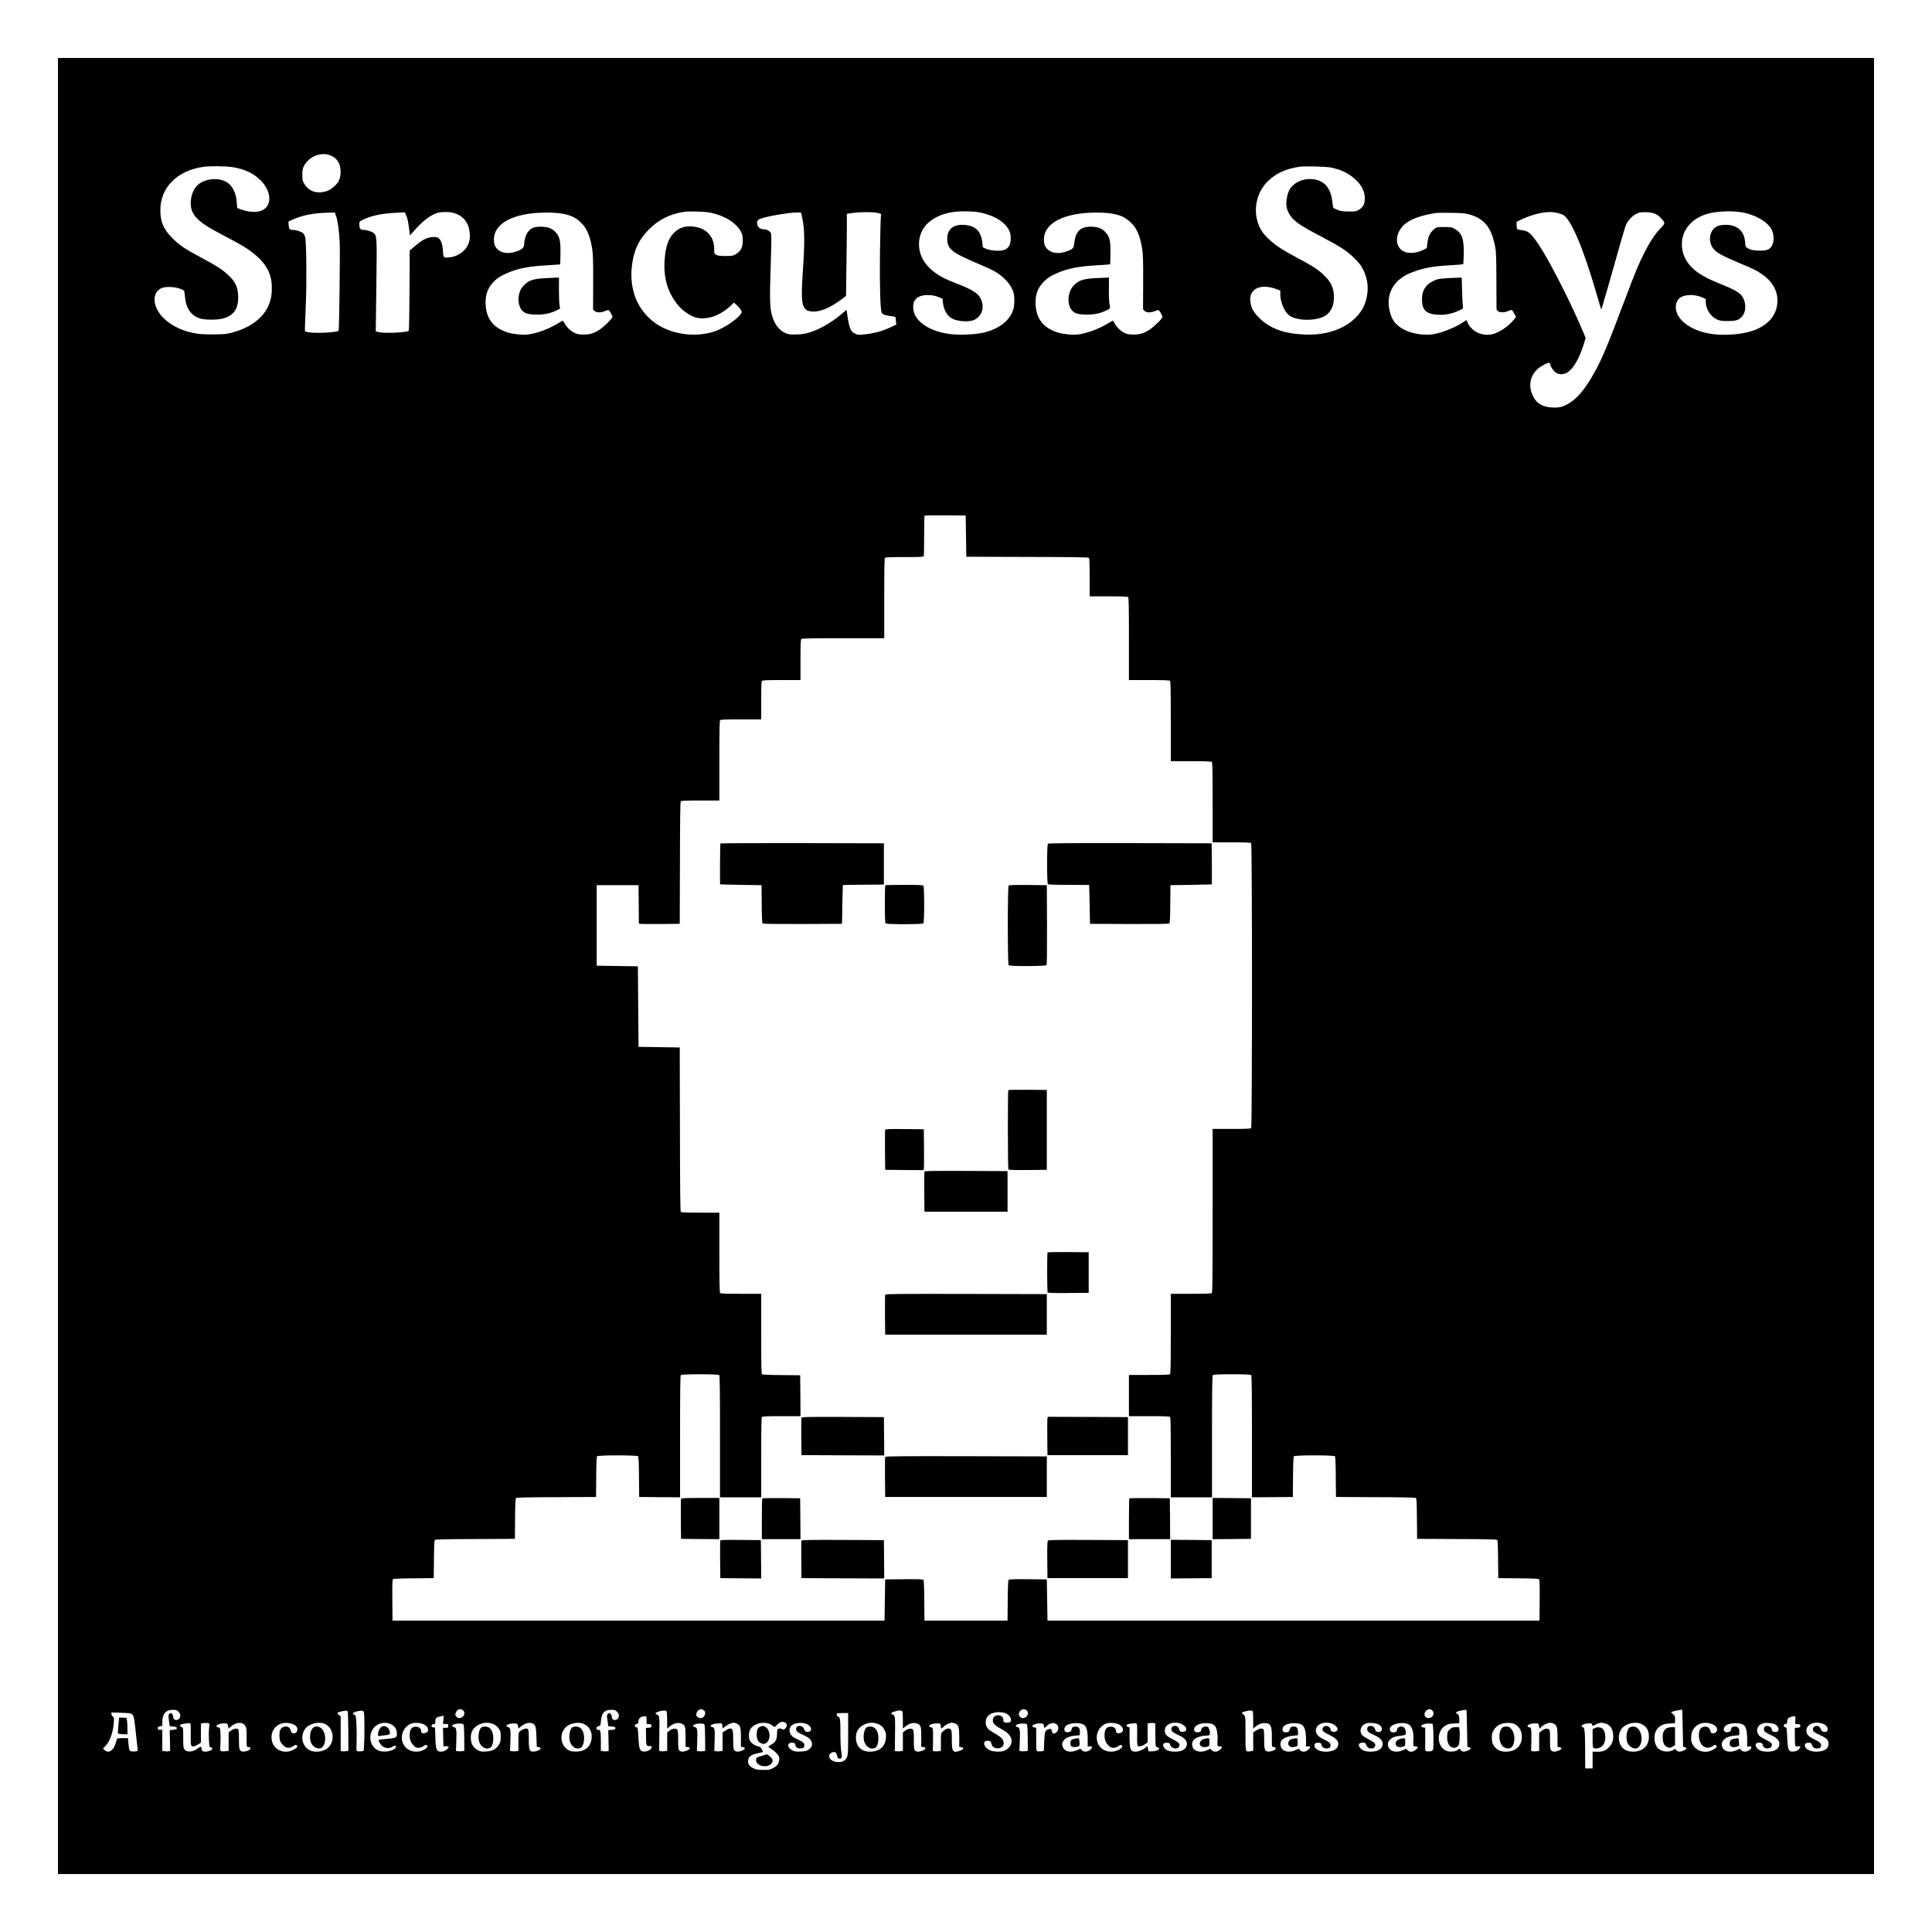 <?xml version="1.0" standalone="no"?>
<!DOCTYPE svg PUBLIC "-//W3C//DTD SVG 20010904//EN"
 "http://www.w3.org/TR/2001/REC-SVG-20010904/DTD/svg10.dtd">
<svg version="1.0" xmlns="http://www.w3.org/2000/svg"
 width="3000pt" height="3000pt" viewBox="0 0 3000 3000"
 preserveAspectRatio="xMidYMid meet">
<g transform="translate(0,3000) scale(0.1,-0.1)"
fill="#000000" stroke="none">
<path d="M900 15000 l0 -14100 14100 0 14100 0 0 14100 0 14100 -14100 0
-14100 0 0 -14100z m4241 12583 c104 -47 155 -140 147 -272 -6 -90 -27 -138
-90 -197 -59 -56 -103 -80 -170 -94 -133 -27 -241 19 -306 130 -24 40 -27 55
-27 135 0 75 4 98 23 135 81 155 273 229 423 163z m-1532 -178 c192 -31 327
-95 439 -206 137 -137 175 -321 85 -420 -73 -81 -227 -92 -396 -29 l-54 20 -6
83 c-9 140 -61 253 -143 310 -128 90 -361 68 -473 -44 -94 -94 -129 -294 -71
-413 54 -112 163 -195 462 -352 297 -156 353 -189 455 -266 221 -166 315 -333
314 -559 0 -119 -17 -201 -61 -294 -97 -203 -328 -356 -630 -416 -80 -16 -366
-16 -470 0 -220 34 -402 121 -530 252 -134 138 -170 314 -84 409 45 49 89 64
189 64 89 0 209 -34 224 -62 4 -10 11 -52 14 -94 15 -176 96 -292 235 -334 77
-23 264 -23 350 -1 176 47 249 156 240 359 -7 135 -46 216 -153 316 -98 91
-167 136 -419 271 -264 142 -340 193 -451 305 -138 139 -184 247 -185 433 -1
350 260 614 665 672 102 15 352 12 454 -4z m17071 -9 c149 -35 235 -74 332
-153 121 -98 180 -203 181 -323 1 -84 -28 -140 -93 -178 -42 -25 -53 -27 -155
-26 -90 0 -121 4 -170 23 -33 13 -64 27 -69 31 -4 5 -12 46 -17 93 -24 236
-144 357 -352 357 -103 0 -208 -43 -274 -112 -44 -45 -71 -111 -84 -202 -13
-101 0 -166 50 -243 67 -101 157 -164 481 -333 304 -159 411 -229 525 -344 74
-74 100 -107 134 -176 72 -148 87 -298 45 -463 -88 -343 -483 -566 -959 -542
-275 14 -447 65 -611 180 -76 55 -165 150 -193 209 -32 64 -46 161 -32 212 37
138 201 180 404 104 l57 -21 0 -53 c0 -131 68 -288 148 -340 108 -71 343 -83
497 -25 140 52 207 192 184 380 -12 100 -48 170 -130 255 -96 98 -179 154
-427 286 -253 135 -363 208 -468 313 -64 63 -90 98 -123 165 -112 230 -63 525
119 709 127 127 281 199 500 232 87 12 425 3 500 -15z m-9645 -699 c166 -37
301 -103 391 -192 84 -84 109 -138 108 -240 0 -111 -34 -173 -119 -218 -34
-19 -56 -22 -150 -22 -86 0 -117 4 -142 18 -33 17 -33 18 -33 92 0 187 -117
318 -310 345 -133 19 -233 -12 -317 -98 -85 -87 -127 -210 -142 -408 -23 -302
53 -542 233 -741 57 -64 163 -134 234 -158 169 -55 389 16 563 182 l45 44 45
-40 c25 -21 53 -55 63 -74 19 -34 19 -35 -3 -65 -59 -84 -259 -217 -401 -267
-122 -43 -299 -62 -440 -46 -331 37 -575 185 -732 443 -96 157 -140 374 -119
589 25 254 102 428 261 590 154 157 324 243 548 279 82 13 335 5 417 -13z
m4158 8 c229 -41 404 -143 473 -276 23 -45 28 -67 28 -129 1 -114 -44 -176
-139 -190 -71 -11 -196 4 -248 29 l-46 22 -7 67 c-19 183 -107 269 -285 280
-166 10 -260 -67 -260 -212 0 -162 65 -216 480 -391 101 -43 213 -94 249 -114
146 -81 264 -211 298 -328 20 -67 20 -189 0 -261 -46 -168 -208 -301 -441
-362 -124 -32 -351 -46 -507 -31 -353 33 -608 208 -608 418 0 72 15 109 59
146 65 55 223 61 336 14 l60 -25 7 -64 c11 -111 69 -208 147 -247 89 -46 267
-54 341 -17 119 61 160 189 102 319 -40 91 -125 146 -369 241 -77 30 -165 67
-194 82 -263 132 -399 315 -399 534 1 263 202 450 538 499 96 14 291 12 385
-4z m11842 0 c218 -35 411 -146 475 -271 36 -71 40 -177 10 -239 -33 -67 -80
-89 -192 -87 -96 1 -147 12 -194 41 -29 18 -32 24 -36 90 -13 182 -133 280
-328 269 -56 -3 -87 -11 -119 -29 -117 -66 -134 -252 -31 -357 52 -55 132 -97
376 -201 242 -102 278 -120 356 -173 161 -108 248 -253 248 -413 0 -214 -130
-378 -368 -465 -158 -58 -401 -82 -610 -61 -379 39 -652 260 -592 481 17 63
65 105 137 120 79 17 175 8 254 -24 l65 -27 1 -49 c2 -112 75 -226 175 -271
46 -21 68 -24 168 -24 124 0 167 13 217 67 77 82 69 253 -15 341 -45 47 -130
93 -298 160 -195 79 -267 115 -362 180 -189 130 -279 313 -251 512 25 186 170
338 382 402 139 42 372 54 532 28z m-20000 -9 c145 -38 231 -134 255 -282 21
-129 -10 -233 -91 -309 -60 -56 -134 -91 -211 -100 -102 -13 -104 -10 -110 97
-6 103 -31 175 -69 202 -35 24 -122 20 -191 -8 -57 -23 -97 -51 -199 -138
l-57 -48 -3 -619 c-2 -341 -7 -623 -11 -627 -29 -28 -379 -44 -468 -21 l-45
12 1 95 c0 52 4 367 9 700 9 650 7 686 -40 730 -24 23 -111 50 -162 50 -45 0
-63 22 -63 81 0 48 0 49 49 74 130 65 294 100 522 111 l135 7 23 -54 c22 -50
30 -88 49 -245 l7 -61 83 94 c126 141 245 229 351 259 61 16 174 17 236 0z
m6609 -6 l38 -12 -6 -71 c-3 -40 -8 -283 -12 -542 -6 -494 5 -870 26 -917 15
-31 42 -42 144 -57 37 -5 70 -11 71 -13 1 -2 5 -29 7 -61 l5 -58 -81 -38
c-140 -66 -269 -100 -438 -116 -67 -6 -83 -5 -121 14 -69 33 -89 83 -120 288
l-12 82 -70 -59 c-168 -144 -371 -258 -535 -301 -60 -16 -116 -23 -190 -23
-93 -1 -111 2 -160 25 -98 46 -166 138 -203 274 -34 124 -37 247 -20 757 12
378 13 494 4 516 -14 33 -67 62 -112 62 -48 0 -87 26 -98 65 -13 47 -4 73 30
91 72 37 443 104 581 104 l66 0 17 -72 c41 -181 43 -398 9 -873 -21 -294 -16
-453 14 -512 29 -55 58 -74 129 -80 117 -11 274 52 439 174 l91 67 6 455 c4
251 7 538 7 638 l0 182 33 6 c149 26 383 28 461 5z m10528 6 c36 -8 80 -22 97
-31 126 -64 320 -525 531 -1258 35 -119 64 -216 65 -215 5 6 217 743 290 1008
42 151 86 295 98 319 32 64 88 123 148 156 50 28 62 30 149 30 116 -1 179 -25
240 -91 71 -77 71 -81 -2 -155 -82 -84 -167 -211 -250 -375 -96 -189 -140
-294 -313 -754 -263 -698 -343 -889 -462 -1105 -134 -243 -250 -388 -374 -471
-105 -69 -164 -87 -279 -82 -155 7 -247 59 -305 176 -76 152 -50 310 70 421
48 44 167 107 184 97 5 -3 12 -17 15 -32 10 -40 56 -102 91 -124 50 -31 120
-27 177 9 89 57 178 209 245 419 l35 114 -27 66 c-192 461 -524 1115 -698
1377 -123 184 -163 219 -267 231 -36 4 -68 12 -72 18 -4 6 -8 34 -8 61 l0 51
58 28 c122 60 283 110 387 119 83 7 112 6 177 -7z m-18953 -51 c25 -66 48
-237 56 -406 8 -163 -8 -1365 -17 -1375 -29 -28 -388 -44 -478 -21 l-45 12 0
60 c1 33 7 200 14 370 15 337 9 956 -10 1032 -6 23 -21 51 -34 63 -24 23 -110
50 -160 50 -47 0 -58 13 -63 74 l-4 56 65 30 c153 69 335 104 569 108 l87 2
20 -55z m3491 41 c156 -26 240 -67 326 -158 82 -85 131 -208 160 -396 13 -87
16 -183 15 -521 l-2 -414 22 -24 c29 -30 98 -31 164 -3 38 16 51 18 62 8 17
-14 53 -82 53 -100 0 -22 -136 -156 -201 -198 -88 -57 -149 -75 -249 -75 -64
1 -96 6 -131 22 -61 28 -123 84 -157 144 -15 27 -30 49 -33 49 -3 0 -43 -22
-88 -49 -142 -86 -337 -155 -470 -167 -76 -7 -222 9 -296 33 -235 75 -344 224
-345 471 0 134 43 237 138 329 56 54 105 84 213 129 161 68 324 99 609 115
107 6 196 13 198 14 1 1 4 76 5 166 3 206 -12 268 -82 340 -56 57 -120 79
-230 79 -92 0 -144 -21 -188 -75 -35 -41 -63 -129 -63 -194 0 -52 -28 -81
-108 -111 -119 -45 -232 -36 -299 23 -47 41 -63 82 -63 160 0 252 310 413 800
416 92 1 190 -5 240 -13z m8540 0 c153 -26 221 -57 313 -145 90 -86 142 -208
173 -408 14 -89 16 -179 15 -522 l-2 -414 22 -23 c29 -31 98 -32 164 -4 38 16
51 18 62 8 18 -14 53 -82 53 -101 0 -23 -132 -153 -200 -196 -89 -58 -149 -76
-250 -76 -65 1 -96 6 -132 22 -62 28 -128 91 -157 147 -12 25 -26 46 -30 46
-4 0 -45 -22 -90 -49 -144 -87 -334 -154 -471 -167 -75 -7 -221 9 -295 33
-235 75 -344 224 -345 471 0 134 40 231 136 326 58 57 105 85 215 132 161 68
324 99 609 115 107 6 196 13 198 14 2 1 4 76 5 166 3 205 -13 268 -83 340 -55
57 -119 79 -229 79 -155 -1 -231 -77 -250 -252 -9 -82 -19 -95 -108 -128 -120
-45 -233 -36 -300 23 -47 41 -63 82 -63 160 0 252 310 413 800 416 92 1 190
-5 240 -13z m5564 -15 c235 -65 345 -202 403 -504 15 -79 18 -153 19 -522 0
-236 1 -436 2 -442 8 -54 97 -69 183 -32 57 25 58 24 100 -54 l20 -38 -31 -39
c-86 -108 -227 -204 -339 -230 -152 -35 -317 41 -380 175 l-21 46 -46 -32
c-123 -84 -342 -171 -483 -191 -142 -20 -342 16 -456 83 -106 61 -162 128
-194 234 -89 288 34 531 327 643 187 72 321 97 602 113 107 6 197 14 200 16 3
3 7 73 9 157 5 236 -28 330 -139 391 -52 28 -61 30 -167 30 -109 0 -112 -1
-150 -31 -71 -57 -97 -114 -111 -237 l-7 -60 -56 -28 c-79 -40 -181 -56 -253
-40 -181 41 -209 264 -53 422 90 90 270 158 512 193 17 2 120 3 230 1 169 -2
212 -6 279 -24z m-7814 -4996 l5 -320 944 -3 c677 -1 948 -5 958 -13 10 -9 13
-71 13 -305 l0 -294 293 0 c215 0 296 -3 305 -12 9 -9 12 -167 12 -650 l0
-638 313 0 c230 0 316 -3 325 -12 9 -9 12 -163 12 -630 l0 -618 313 0 c230 0
316 -3 325 -12 9 -9 12 -163 12 -630 l0 -618 293 0 c215 0 296 -3 305 -12 17
-17 17 -4409 0 -4426 -9 -9 -90 -12 -305 -12 l-293 0 0 -1268 c0 -973 -3
-1271 -12 -1280 -9 -9 -95 -12 -325 -12 l-313 0 0 -618 c0 -467 -3 -621 -12
-630 -9 -9 -95 -12 -325 -12 l-313 0 0 -320 0 -320 313 0 c230 0 316 -3 325
-12 9 -9 12 -163 12 -630 l0 -618 320 0 320 0 0 943 c0 720 3 946 12 955 17
17 579 17 596 0 9 -9 12 -235 12 -955 l0 -943 318 2 317 3 3 309 c1 208 6 314
13 323 17 19 621 19 638 0 7 -9 12 -115 13 -323 l3 -309 614 -3 c429 -1 618
-5 627 -13 11 -9 14 -78 16 -323 l3 -311 614 -3 c429 -1 618 -5 627 -13 11 -9
14 -75 16 -303 l3 -291 311 -3 c248 -2 314 -5 323 -16 8 -9 11 -106 9 -327
l-3 -314 -3820 0 -3820 0 -5 320 -5 320 -291 3 c-235 2 -293 0 -303 -11 -7 -9
-12 -113 -13 -323 l-3 -309 -645 0 -645 0 -3 309 c-1 210 -6 314 -13 323 -10
11 -68 13 -303 11 l-291 -3 -5 -320 -5 -320 -3820 0 -3820 0 -3 314 c-2 221 1
318 9 327 9 11 75 14 323 16 l311 3 3 291 c2 228 5 294 16 303 9 8 198 12 627
13 l614 3 3 311 c2 245 5 314 16 323 9 8 198 12 627 13 l614 3 3 309 c1 208 6
314 13 323 17 19 621 19 638 0 7 -9 12 -115 13 -323 l3 -309 318 -3 317 -2 0
943 c0 720 3 946 12 955 17 17 579 17 596 0 9 -9 12 -235 12 -955 l0 -943 320
0 320 0 0 618 c0 467 3 621 12 630 9 9 90 12 305 12 l293 0 -2 317 -3 318
-289 3 c-193 1 -294 6 -303 13 -11 9 -13 127 -13 630 l0 619 -313 0 c-230 0
-316 3 -325 12 -9 9 -12 163 -12 630 l0 618 -294 0 c-234 0 -296 3 -305 13 -8
10 -12 365 -13 1283 l-3 1269 -320 5 -320 5 -5 625 -5 625 -320 5 -320 5 0
625 0 625 325 0 325 0 3 -297 2 -298 23 -5 c12 -3 155 -4 317 -3 l295 3 3 944
c1 677 5 948 13 958 9 10 71 13 305 13 l294 0 0 618 c0 467 3 621 12 630 9 9
95 12 325 12 l313 0 0 293 c0 215 3 296 12 305 9 9 90 12 305 12 l293 0 0 313
c0 230 3 316 12 325 9 9 167 12 650 12 l638 0 0 618 c0 467 3 621 12 630 9 9
90 12 304 12 257 0 293 2 298 16 3 9 6 152 6 318 0 167 3 306 7 309 4 4 149 6
322 5 l316 -3 5 -320z m-7812 -18231 c32 -22 30 -76 -4 -103 -34 -26 -68 -27
-94 -1 -24 24 -25 41 -5 80 22 42 63 52 103 24z m3740 0 c48 -33 12 -124 -50
-124 -30 0 -68 31 -68 56 0 8 5 25 12 37 25 47 66 59 106 31z m5010 0 c32 -22
30 -76 -4 -103 -34 -26 -68 -27 -94 -1 -27 27 -25 66 5 95 28 29 61 32 93 9z
m6302 -4 c29 -29 26 -74 -6 -99 -75 -59 -156 28 -89 94 29 30 68 32 95 5z
m-19469 -19 c35 -35 39 -81 9 -111 -36 -36 -90 -18 -90 30 0 26 -22 60 -38 60
-12 0 -28 -15 -34 -30 -3 -8 0 -51 6 -95 l12 -80 54 -5 c47 -4 55 -8 55 -25 0
-17 -8 -21 -55 -25 l-55 -5 4 -161 3 -161 -23 -6 c-13 -4 -41 -4 -61 0 l-38 6
0 163 0 164 -35 0 c-30 0 -35 3 -35 24 0 19 7 25 35 30 l35 7 0 62 c1 124 55
187 163 187 51 0 62 -4 88 -29z m6810 0 c35 -35 39 -81 9 -111 -36 -36 -90
-18 -90 30 0 27 -22 60 -40 60 -23 0 -40 -33 -34 -66 3 -18 9 -57 13 -86 l6
-53 50 -3 c27 -2 53 -8 56 -14 15 -24 -4 -37 -54 -40 l-52 -3 4 -161 3 -161
-23 -6 c-13 -4 -41 -4 -61 0 l-38 6 0 132 c0 175 -4 195 -41 195 -24 0 -29 4
-29 23 0 17 8 25 33 32 31 10 32 11 38 80 10 125 56 175 162 175 51 0 62 -4
88 -29z m13191 27 c1 -2 5 -131 8 -288 l5 -284 24 -6 c40 -9 36 -29 -11 -50
-59 -27 -93 -25 -115 4 l-18 24 -29 -21 c-36 -26 -116 -34 -167 -17 -157 52
-173 304 -26 394 41 25 61 30 133 34 l84 5 0 58 c0 55 -15 89 -41 89 -5 0 -9
7 -9 15 0 8 16 19 38 24 51 15 119 24 124 19z m3350 0 c1 -2 4 -131 7 -288 l6
-284 24 -6 c40 -9 36 -29 -11 -50 -56 -26 -92 -25 -118 2 l-20 22 -39 -22
c-72 -41 -195 -17 -240 47 -51 72 -55 199 -8 269 42 65 104 95 204 100 l83 5
0 58 c0 53 -3 60 -30 81 -16 12 -30 25 -30 29 0 13 163 48 172 37z m-20714
-324 l2 -311 -37 -6 c-21 -4 -48 -4 -60 -1 l-23 6 0 268 0 269 -25 19 c-14 11
-25 25 -25 31 0 15 98 40 145 37 19 -1 20 -9 23 -312z m243 286 c9 -33 11
-358 3 -492 l-7 -106 -36 -6 c-20 -3 -46 -3 -58 0 -21 6 -21 9 -16 132 3 70 2
194 -2 275 -7 143 -8 149 -31 159 -49 22 -22 44 76 61 46 8 64 3 71 -23z
m4703 -1 c3 -17 6 -81 6 -141 l0 -110 41 35 c77 66 184 71 226 9 15 -23 18
-48 18 -177 l0 -150 33 -3 c47 -5 42 -33 -11 -54 -59 -25 -102 -23 -121 4 -13
18 -16 52 -16 165 0 119 -3 144 -17 158 -22 23 -74 14 -119 -20 l-34 -26 0
-143 0 -143 -39 -6 c-21 -2 -49 -3 -62 0 l-24 4 3 260 c4 226 2 263 -12 284
-9 14 -23 25 -31 25 -8 0 -15 6 -15 14 0 19 72 42 136 45 28 1 32 -3 38 -30z
m3660 9 c3 -13 6 -76 6 -141 l0 -119 41 35 c77 66 184 71 226 9 15 -23 18 -48
18 -177 l0 -150 33 -3 c47 -5 42 -33 -11 -54 -59 -25 -102 -23 -121 4 -13 18
-16 52 -16 165 0 119 -3 144 -17 158 -22 23 -74 14 -119 -20 l-34 -26 0 -143
0 -143 -39 -6 c-21 -2 -49 -3 -62 0 l-24 4 3 260 c3 226 2 263 -12 284 -9 14
-23 25 -31 25 -28 0 -15 28 18 39 91 28 133 28 141 -1z m5440 6 c3 -9 6 -72 6
-142 l0 -126 28 26 c44 41 93 62 148 62 95 1 116 -41 113 -224 -1 -70 1 -132
5 -138 4 -7 18 -12 32 -12 17 0 24 -6 24 -19 0 -24 -72 -54 -121 -49 -51 5
-59 30 -59 194 0 95 -4 144 -12 152 -20 20 -62 13 -111 -18 l-47 -30 0 -143 0
-144 -40 -6 c-85 -11 -80 -29 -80 273 0 283 2 268 -45 309 -21 17 -16 21 42
37 68 18 110 17 117 -2z m-3829 -32 c61 -30 94 -99 63 -130 -13 -13 -66 -16
-92 -6 -9 4 -16 18 -16 34 0 45 -31 75 -79 75 -53 0 -85 -30 -85 -80 0 -47 34
-80 133 -133 131 -70 179 -143 152 -232 -13 -45 -69 -96 -121 -110 -52 -15
-141 -12 -193 6 -107 36 -147 154 -52 154 39 0 50 -9 59 -45 10 -41 33 -63 72
-71 86 -16 142 45 110 120 -15 37 -54 68 -157 126 -84 47 -113 88 -113 154 0
86 52 139 153 156 57 9 127 2 166 -18z m-13569 -17 c24 -26 33 -78 59 -337 8
-81 18 -165 21 -187 6 -39 6 -40 -29 -46 -20 -4 -49 -4 -65 0 -33 7 -38 19
-49 137 l-6 68 -84 0 c-58 0 -85 -4 -87 -12 -3 -7 -12 -40 -22 -73 -33 -111
-112 -158 -170 -100 l-25 25 37 37 c68 68 121 213 131 359 5 75 4 83 -16 100
-11 10 -21 29 -21 41 l0 22 153 -5 c143 -6 153 -7 173 -29z m11114 -297 c0
-296 -2 -327 -19 -365 -24 -51 -66 -75 -133 -75 -94 1 -163 59 -137 116 14 30
63 50 89 36 10 -5 22 -24 25 -42 9 -42 22 -58 47 -58 29 0 36 37 21 114 -8 46
-13 147 -13 284 0 211 -6 252 -34 252 -14 0 -29 38 -20 52 3 4 43 8 90 8 l84
0 0 -322z m-6285 217 l-7 -65 41 0 c39 0 41 -2 41 -30 0 -28 -2 -30 -40 -30
l-41 0 3 -142 3 -143 37 0 c47 0 56 -10 32 -36 -27 -30 -68 -49 -106 -49 -70
0 -81 29 -88 220 l-5 155 -28 3 c-23 3 -28 8 -25 25 2 16 11 23 31 25 25 3 27
7 27 46 0 48 17 63 87 76 21 4 40 8 42 9 2 0 0 -28 -4 -64z m3155 -4 l0 -60
38 -3 c32 -3 37 -6 37 -28 0 -22 -5 -25 -42 -28 l-43 -3 1 -117 c1 -155 5
-168 52 -165 31 2 37 -1 37 -17 0 -33 -70 -72 -121 -68 -64 4 -76 34 -86 223
-8 145 -9 150 -30 153 -35 5 -32 52 2 52 19 0 25 5 25 23 1 62 36 96 103 97
26 0 27 -1 27 -59z m17838 -1 l-3 -59 40 -3 c35 -3 40 -6 40 -28 0 -22 -5 -25
-42 -28 l-43 -3 0 -132 c0 -73 4 -138 9 -146 6 -9 19 -12 40 -8 43 9 49 -10
13 -45 -21 -22 -42 -32 -76 -35 -83 -10 -96 17 -105 222 -6 146 -7 150 -28
153 -34 5 -32 52 1 52 22 0 25 5 28 43 3 37 7 44 38 59 19 10 48 18 63 18 29
0 29 0 25 -60z m-15662 -65 c11 -43 -43 -102 -69 -76 -15 15 -64 14 -73 -1 -5
-7 -8 -42 -9 -78 0 -83 -24 -126 -88 -160 -26 -14 -47 -28 -47 -31 0 -4 22
-21 49 -39 28 -17 66 -49 85 -71 29 -32 36 -47 36 -82 0 -65 -28 -107 -94
-141 -53 -27 -66 -30 -156 -29 -86 0 -106 3 -153 26 -70 35 -93 79 -76 142 13
46 51 70 149 91 41 9 76 18 78 19 2 2 -7 21 -19 43 -19 32 -31 41 -59 46 -46
7 -106 49 -126 87 -18 37 -20 104 -4 153 37 113 237 164 345 88 l43 -30 41 38
c22 21 51 40 63 42 37 6 78 -12 84 -37z m-9254 -159 c-2 -136 0 -165 13 -176
19 -16 58 -6 108 26 l37 24 0 149 0 148 40 7 c22 3 52 3 66 0 l26 -7 -7 -89
c-4 -49 -4 -132 0 -183 6 -88 8 -94 31 -99 36 -9 29 -32 -16 -50 -76 -30 -130
-18 -130 30 0 34 -17 38 -50 11 -73 -62 -177 -73 -214 -24 -19 26 -21 42 -21
184 0 150 -1 156 -21 164 -29 10 -37 24 -21 37 18 15 140 31 152 20 6 -6 9
-72 7 -172z m802 174 c14 -5 35 -24 46 -42 18 -29 20 -48 19 -169 -1 -75 1
-141 5 -148 4 -6 18 -11 32 -11 17 0 24 -6 24 -19 0 -24 -72 -54 -121 -49 -51
5 -59 30 -59 194 0 114 -3 144 -15 154 -21 17 -71 6 -112 -26 l-33 -25 0 -143
0 -143 -43 -6 c-24 -3 -54 -3 -67 0 -23 6 -23 7 -17 115 3 60 3 141 0 179 -6
67 -7 70 -34 76 -71 14 0 63 91 63 52 0 53 -1 64 -53 l7 -28 40 35 c55 47 123
65 173 46z m762 -5 c65 -19 96 -52 92 -96 -6 -66 -91 -76 -102 -13 -17 88
-143 86 -170 -3 -11 -35 -9 -119 4 -157 6 -19 29 -51 51 -70 49 -45 96 -48
153 -10 34 24 40 25 54 11 21 -21 6 -38 -61 -72 -137 -68 -299 5 -326 148 -34
184 120 317 305 262z m519 -4 c148 -67 163 -296 26 -388 -68 -46 -184 -57
-256 -24 -119 54 -158 217 -80 331 58 85 213 125 310 81z m996 7 c80 -27 120
-78 122 -155 1 -66 -11 -72 -154 -84 -68 -6 -125 -12 -127 -14 -9 -9 14 -57
40 -84 51 -52 121 -60 179 -20 31 22 60 10 43 -18 -28 -48 -157 -76 -242 -54
-158 43 -205 259 -82 378 56 55 148 76 221 51z m545 -16 c69 -35 84 -111 26
-129 -46 -15 -72 -5 -72 26 0 43 -39 73 -90 69 -56 -4 -82 -37 -88 -110 -6
-75 12 -131 57 -178 32 -34 44 -40 78 -40 27 0 53 9 78 26 34 23 39 24 53 10
14 -14 14 -17 -2 -35 -31 -34 -102 -61 -160 -61 -132 0 -225 91 -226 221 0 96
58 182 148 216 50 18 147 11 198 -15z m1081 3 c33 -17 61 -41 79 -68 26 -38
29 -50 29 -123 0 -72 -3 -86 -30 -129 -42 -68 -104 -99 -205 -103 -64 -3 -82
0 -120 21 -68 36 -103 93 -108 173 -6 85 16 142 71 189 78 67 196 84 284 40z
m597 15 c51 -19 61 -51 66 -214 l5 -151 27 -3 c14 -2 29 -10 32 -18 11 -30
-115 -69 -151 -46 -25 16 -33 68 -32 193 2 135 -4 159 -43 159 -22 0 -75 -25
-100 -48 -16 -13 -18 -34 -18 -157 l0 -142 -39 -6 c-21 -2 -50 -2 -65 0 l-27
5 7 157 c7 170 0 207 -37 213 -12 2 -24 9 -27 16 -6 20 64 43 121 40 50 -3 52
-4 60 -40 l9 -38 41 34 c59 48 122 65 171 46z m802 -9 c86 -39 130 -120 121
-219 -12 -142 -111 -219 -267 -210 -57 3 -77 9 -111 33 -112 79 -122 252 -20
349 63 60 198 83 277 47z m2379 3 c51 -24 60 -58 60 -219 l0 -140 29 -5 c45
-8 43 -28 -6 -50 -57 -26 -100 -26 -124 1 -16 18 -19 38 -19 163 0 153 -7 176
-50 176 -12 0 -43 -14 -68 -31 l-47 -31 0 -143 0 -142 -36 -6 c-20 -3 -49 -4
-64 -1 l-28 6 5 162 c6 174 1 202 -39 208 -13 2 -23 10 -23 18 0 20 58 39 122
39 l53 1 6 -40 6 -39 38 30 c38 31 100 58 133 59 11 0 34 -7 52 -16z m1090 -9
c63 -31 81 -96 31 -114 -36 -14 -68 2 -80 39 -19 58 -108 69 -122 16 -9 -38
11 -62 78 -92 105 -49 122 -60 146 -94 38 -56 24 -115 -37 -152 -27 -17 -54
-23 -120 -26 -75 -3 -92 0 -131 20 -93 48 -72 138 26 114 14 -4 24 -14 24 -24
0 -38 29 -62 74 -62 49 0 66 13 66 50 0 34 -19 51 -100 89 -36 16 -72 36 -80
43 -50 42 -65 112 -34 157 42 60 173 78 259 36z m1116 -3 c43 -22 59 -38 82
-82 25 -48 28 -63 24 -120 -9 -142 -99 -220 -252 -220 -123 0 -206 76 -213
196 -6 85 16 142 71 189 80 69 198 84 288 37z m1178 17 c55 -19 66 -54 66
-219 l0 -145 30 -5 c48 -8 42 -33 -12 -53 -118 -42 -133 -23 -133 170 0 115
-3 144 -16 157 -28 29 -73 17 -126 -32 -28 -26 -28 -26 -28 -163 l0 -136 -36
-6 c-20 -3 -48 -4 -63 -1 l-26 5 3 170 c3 178 -1 199 -39 199 -12 0 -19 7 -19
18 0 23 56 42 123 42 48 0 57 -9 57 -56 0 -31 8 -30 46 7 30 29 91 58 125 59
9 0 30 -5 48 -11z m1584 -19 c30 -28 27 -88 -7 -116 -40 -35 -62 -31 -70 10
-8 39 -20 47 -56 34 -54 -20 -57 -29 -65 -187 l-7 -149 -37 -6 c-20 -3 -46 -3
-58 0 -23 6 -23 8 -23 185 l0 180 -30 6 c-71 14 -2 63 89 63 51 0 61 -9 61
-51 0 -26 12 -24 41 7 49 54 121 64 162 24z m412 1 c46 -25 64 -91 65 -230 l0
-113 29 5 c33 7 47 -12 28 -36 -42 -51 -115 -62 -150 -23 l-21 23 -50 -23
c-101 -47 -200 -23 -224 53 -12 38 -12 47 5 80 24 51 89 83 185 92 l73 6 3 43
c5 62 -17 92 -67 92 -42 0 -57 -12 -63 -50 -4 -29 -42 -46 -81 -36 -46 11 -39
79 12 109 62 36 197 41 256 8z m551 1 c69 -35 84 -111 26 -129 -46 -15 -72 -5
-72 26 0 43 -39 73 -90 69 -56 -4 -82 -37 -88 -110 -6 -75 12 -131 57 -178 32
-34 44 -40 78 -40 27 0 53 9 78 26 34 23 39 24 53 10 14 -14 14 -17 -2 -35
-31 -34 -102 -61 -160 -61 -132 0 -225 91 -226 221 0 96 58 182 148 216 50 18
147 11 198 -15z m282 -170 c-2 -127 0 -154 12 -163 22 -14 63 -4 110 27 l40
27 0 147 0 148 34 6 c19 4 46 4 60 0 l26 -6 0 -172 c0 -94 4 -176 8 -182 4 -6
17 -14 30 -18 58 -18 -6 -60 -93 -61 l-50 0 -10 43 c-11 43 -11 43 -29 23 -31
-34 -116 -71 -162 -71 -80 0 -94 33 -94 230 l0 148 -25 6 c-14 4 -25 13 -25
21 0 17 27 26 100 34 49 5 56 4 63 -14 5 -11 7 -89 5 -173z m664 188 c48 -14
98 -56 98 -83 0 -41 -15 -51 -72 -48 -21 1 -29 7 -34 29 -10 41 -33 62 -69 62
-38 0 -55 -16 -55 -50 0 -35 19 -51 110 -93 91 -41 130 -82 130 -136 0 -75
-68 -120 -179 -121 -83 0 -136 17 -167 53 -44 52 -24 91 43 85 29 -2 39 -8 41
-23 11 -62 105 -90 137 -41 27 41 8 66 -90 116 -102 51 -128 80 -128 140 0 91
113 144 235 110z m507 -14 c13 -6 33 -22 43 -36 25 -34 41 -140 33 -220 -6
-72 3 -96 34 -87 11 3 25 -1 31 -8 8 -9 1 -20 -25 -44 -45 -39 -95 -42 -129
-8 l-23 23 -49 -23 c-101 -47 -208 -19 -228 58 -11 46 -3 79 29 111 29 30 121
58 188 58 41 0 47 3 53 24 8 32 -13 103 -32 110 -51 20 -104 -9 -104 -56 0
-19 -34 -32 -70 -26 -55 8 -50 77 8 111 59 34 182 41 241 13z m1370 0 c59 -27
80 -91 81 -250 l0 -98 25 4 c44 9 49 -16 10 -51 -45 -39 -96 -42 -128 -7 l-21
23 -50 -23 c-94 -44 -194 -25 -222 42 -42 100 32 169 196 183 l65 6 0 54 c-1
61 -18 81 -71 81 -34 0 -47 -11 -59 -50 -10 -32 -22 -40 -62 -40 -64 0 -65 83
-2 115 61 32 182 38 238 11z m475 13 c46 -13 96 -59 96 -88 0 -30 -35 -50 -73
-42 -25 5 -33 12 -35 34 -7 55 -88 78 -117 33 -27 -41 -5 -68 96 -115 127 -61
164 -115 126 -191 -41 -84 -264 -96 -337 -18 -37 40 -21 88 31 88 40 0 59 -10
59 -31 0 -32 36 -59 78 -59 45 0 62 14 62 50 0 34 -21 52 -100 89 -77 35 -119
75 -126 123 -17 101 104 165 240 127z m728 -14 c43 -21 63 -54 54 -88 -11 -44
-90 -43 -101 2 -10 39 -34 61 -70 61 -38 0 -55 -16 -55 -50 0 -35 19 -51 110
-93 91 -41 130 -82 130 -136 0 -75 -68 -120 -179 -121 -83 0 -136 17 -167 53
-43 51 -27 87 38 87 33 0 40 -4 49 -27 17 -46 39 -63 80 -63 29 0 42 6 54 24
27 41 8 66 -90 116 -102 51 -128 80 -128 140 0 48 37 94 88 110 43 14 144 5
187 -15z m467 1 c57 -27 87 -124 78 -252 -6 -79 1 -99 32 -91 11 3 25 -1 31
-8 8 -9 1 -20 -25 -44 -45 -39 -95 -42 -129 -8 l-23 23 -49 -23 c-89 -41 -187
-25 -219 37 -23 45 -19 85 15 123 33 38 85 57 180 66 71 7 77 14 66 77 -9 45
-30 64 -71 64 -35 0 -65 -28 -65 -61 0 -20 -20 -29 -61 -29 -38 0 -58 37 -41
75 28 61 195 92 281 51z m1675 -13 c57 -39 88 -104 87 -183 0 -142 -94 -228
-247 -230 -71 0 -118 17 -158 57 -47 47 -60 82 -61 158 0 59 4 78 28 117 49
83 130 121 246 114 50 -3 72 -10 105 -33z m581 22 c52 -26 60 -52 60 -215 l0
-145 29 -5 c45 -8 43 -28 -6 -50 -61 -28 -104 -26 -124 5 -14 21 -16 49 -15
150 1 68 -1 135 -5 150 -12 48 -76 43 -136 -10 l-28 -24 0 -139 0 -139 -36 -6
c-20 -3 -48 -4 -63 -1 l-26 5 4 170 c3 178 -1 199 -40 199 -12 0 -19 7 -19 18
0 23 56 42 124 42 46 0 46 0 52 -40 7 -41 20 -52 30 -25 7 17 63 53 102 65 41
13 61 11 97 -5z m799 4 c82 -20 126 -92 126 -201 0 -70 -19 -121 -63 -166 -53
-55 -99 -74 -183 -73 l-74 1 0 -130 0 -130 -57 0 -58 0 -1 293 c-2 295 -7 347
-39 347 -8 0 -15 8 -15 18 0 22 56 42 119 42 29 0 41 -4 41 -14 0 -21 19 -30
35 -16 18 15 84 39 108 40 10 0 38 -5 61 -11z m554 -5 c86 -35 126 -99 126
-199 0 -76 -21 -130 -66 -172 -85 -79 -256 -85 -336 -10 -80 75 -87 228 -14
313 61 71 203 105 290 68z m1088 1 c72 -21 110 -67 93 -113 -17 -46 -99 -51
-99 -5 0 13 -11 35 -25 49 -20 20 -33 25 -67 22 -60 -4 -88 -47 -88 -135 0
-151 110 -237 214 -167 34 24 40 25 54 11 20 -21 5 -40 -60 -73 -121 -61 -268
-9 -317 113 -22 54 -11 162 22 211 58 89 160 121 273 87z m499 -14 c46 -25 64
-91 65 -230 l0 -113 29 5 c33 7 47 -12 28 -36 -42 -51 -115 -62 -150 -23 l-21
23 -50 -23 c-101 -47 -200 -23 -224 53 -12 38 -12 47 5 80 24 51 89 83 185 92
l73 6 3 43 c5 62 -17 92 -67 92 -42 0 -57 -12 -63 -50 -4 -29 -42 -46 -81 -36
-46 11 -39 79 12 109 62 36 197 41 256 8z m493 5 c42 -22 66 -59 58 -90 -7
-26 -25 -34 -69 -28 -22 4 -29 11 -34 34 -7 34 -37 58 -73 58 -33 0 -50 -17
-50 -50 0 -35 19 -51 110 -93 91 -41 130 -82 130 -136 0 -75 -68 -120 -179
-121 -83 0 -136 17 -167 53 -39 47 -27 87 27 87 40 0 59 -10 59 -31 0 -10 9
-28 21 -40 29 -29 99 -24 115 10 21 41 3 63 -84 106 -95 47 -117 66 -132 111
-21 64 14 121 89 145 39 13 142 4 179 -15z m734 12 c54 -16 88 -50 88 -88 0
-22 -6 -33 -22 -39 -40 -14 -68 -1 -85 40 -17 44 -48 58 -92 43 -30 -11 -41
-55 -19 -81 7 -9 54 -35 105 -58 102 -48 126 -74 126 -136 0 -76 -70 -119
-195 -119 -106 0 -190 57 -169 114 6 16 18 22 50 24 37 3 42 0 53 -25 22 -51
38 -63 85 -63 37 0 45 4 55 25 20 44 -2 70 -96 114 -97 47 -126 79 -126 139 0
95 116 148 242 110z m-21091 -28 c4 -14 7 -109 8 -211 l1 -186 -39 -6 c-21 -2
-50 -2 -65 0 l-26 5 6 157 c7 170 0 207 -37 213 -12 2 -24 9 -27 16 -6 20 58
42 118 39 48 -2 55 -5 61 -27z m3740 0 c4 -14 7 -109 8 -211 l1 -186 -39 -6
c-21 -2 -50 -3 -64 0 l-26 5 6 162 c6 173 1 202 -39 208 -12 2 -23 9 -26 16
-6 20 58 42 118 39 48 -2 55 -5 61 -27z m5010 -5 c4 -16 7 -112 8 -211 l1
-181 -39 -6 c-21 -2 -50 -2 -65 0 l-27 5 7 157 c7 170 0 207 -37 213 -12 2
-24 9 -27 16 -6 20 58 42 118 39 52 -2 55 -3 61 -32z m6301 -15 c8 -57 10
-308 2 -348 -5 -25 -12 -31 -43 -36 -20 -3 -47 -3 -59 1 -23 6 -24 9 -22 102
1 53 2 133 1 179 l-1 83 -30 6 c-75 14 -1 64 90 60 l55 -2 7 -45z"/>
<path d="M8450 25680 c-115 -7 -181 -20 -232 -46 -41 -21 -98 -74 -123 -114
-63 -101 -58 -264 11 -340 45 -50 101 -65 239 -65 118 0 209 21 306 70 l46 24
-9 53 c-5 29 -9 137 -9 241 l1 187 -58 -2 c-31 -1 -109 -4 -172 -8z"/>
<path d="M16990 25680 c-169 -10 -245 -36 -317 -112 -96 -100 -110 -296 -27
-388 45 -50 101 -65 239 -65 118 0 209 21 307 71 40 20 47 28 44 47 -15 72
-18 120 -17 280 l1 177 -57 -2 c-32 -1 -110 -4 -173 -8z"/>
<path d="M22470 25680 c-137 -9 -158 -13 -233 -53 -103 -54 -156 -145 -157
-268 0 -173 62 -235 244 -246 114 -7 223 14 325 62 73 35 73 35 67 68 -4 17
-9 125 -13 240 l-5 207 -57 -2 c-31 0 -108 -4 -171 -8z"/>
<path d="M11187 16903 c-6 -6 -10 -630 -4 -635 1 -1 146 -5 322 -8 l320 -5 3
-291 c2 -230 5 -294 16 -303 9 -8 185 -10 622 -9 l609 3 5 300 c3 165 7 301 8
302 1 2 145 4 320 5 l317 3 0 320 0 320 -1266 3 c-696 1 -1269 -1 -1272 -5z"/>
<path d="M16272 16898 c-17 -17 -17 -609 0 -626 9 -9 95 -12 325 -12 172 0
314 -1 315 -2 1 -2 5 -138 8 -303 l5 -300 609 -3 c437 -1 613 1 622 9 11 9 14
73 16 303 l3 291 320 5 c176 3 321 7 323 8 1 1 1 145 0 320 l-3 317 -1265 3
c-976 1 -1269 -1 -1278 -10z"/>
<path d="M13747 16253 c-4 -3 -7 -135 -7 -293 0 -209 3 -289 12 -298 17 -17
569 -17 586 0 17 17 17 569 0 586 -9 9 -89 12 -298 12 -158 0 -290 -3 -293 -7z"/>
<path d="M15662 16248 c-17 -17 -17 -1219 0 -1236 19 -19 571 -17 587 2 8 9
10 182 9 627 l-3 614 -290 3 c-218 2 -294 -1 -303 -10z"/>
<path d="M15657 13073 c-10 -9 -8 -1215 1 -1231 7 -9 74 -12 303 -10 l294 3 0
620 0 620 -296 3 c-162 1 -298 -1 -302 -5z"/>
<path d="M13745 12458 c-3 -7 -4 -150 -3 -318 l3 -305 297 -3 298 -2 5 22 c3
13 4 156 3 318 l-3 295 -298 3 c-234 2 -299 0 -302 -10z"/>
<path d="M14355 11807 c-3 -7 -4 -149 -3 -317 l3 -305 645 0 645 0 0 315 0
315 -643 3 c-511 2 -644 0 -647 -11z"/>
<path d="M16267 10553 c-10 -9 -8 -605 1 -621 7 -9 78 -12 323 -10 l314 3 0
315 0 315 -316 3 c-173 1 -318 -1 -322 -5z"/>
<path d="M13745 9897 c-3 -7 -4 -149 -3 -317 l3 -305 1255 0 1255 0 0 315 0
315 -1253 3 c-1002 2 -1254 0 -1257 -11z"/>
<path d="M12445 7987 c-3 -7 -4 -140 -3 -297 l3 -285 643 -3 642 -2 -2 297 -3
298 -638 3 c-508 2 -639 0 -642 -11z"/>
<path d="M16265 7978 c-3 -13 -4 -147 -3 -298 l3 -275 625 0 625 0 0 295 0
295 -622 3 -623 2 -5 -22z"/>
<path d="M13745 7377 c-3 -7 -4 -149 -3 -317 l3 -305 1255 0 1255 0 0 315 0
315 -1253 3 c-1002 2 -1254 0 -1257 -11z"/>
<path d="M10575 6727 c-3 -7 -4 -149 -3 -317 l3 -305 298 -3 297 -2 0 320 0
320 -295 0 c-229 0 -297 -3 -300 -13z"/>
<path d="M11837 6733 c-4 -3 -7 -147 -7 -320 l0 -313 300 0 300 0 -2 318 -3
317 -291 3 c-160 1 -293 -1 -297 -5z"/>
<path d="M17537 6733 c-4 -3 -7 -147 -7 -320 l0 -313 320 0 320 0 -2 318 -3
317 -311 3 c-171 1 -313 -1 -317 -5z"/>
<path d="M18830 6420 l0 -320 298 2 297 3 0 315 0 315 -297 3 -298 2 0 -320z"/>
<path d="M11185 6078 c-3 -8 -4 -141 -3 -298 l3 -285 318 -3 317 -2 -2 297 -3
298 -313 3 c-246 2 -314 0 -317 -10z"/>
<path d="M12445 6077 c-3 -7 -4 -140 -3 -297 l3 -285 643 -3 642 -2 -2 297 -3
298 -638 3 c-508 2 -639 0 -642 -11z"/>
<path d="M16271 6076 c-8 -9 -11 -95 -9 -297 l3 -284 625 0 625 0 0 295 0 295
-616 3 c-514 2 -618 0 -628 -12z"/>
<path d="M18180 5790 l0 -300 318 2 317 3 0 295 0 295 -317 3 -318 2 0 -300z"/>
<path d="M22513 3146 c-34 -31 -37 -38 -41 -100 -7 -114 35 -186 111 -186 13
0 35 9 49 20 22 17 26 29 32 110 4 49 4 112 0 140 l-7 50 -53 0 c-48 0 -59 -4
-91 -34z"/>
<path d="M25879 3163 c-43 -26 -61 -68 -61 -137 1 -79 21 -130 61 -150 40 -21
57 -20 97 5 l34 21 0 139 0 139 -52 0 c-31 0 -64 -7 -79 -17z"/>
<path d="M1846 3288 c-3 -24 -8 -80 -11 -124 l-5 -81 31 -7 c17 -3 51 -6 75
-6 l44 0 -1 88 c0 48 -3 105 -7 127 l-7 40 -57 3 -57 3 -5 -43z"/>
<path d="M11800 3187 c-35 -18 -50 -53 -50 -120 0 -69 19 -111 60 -132 43 -22
73 -18 105 15 53 55 44 174 -16 225 -34 28 -61 31 -99 12z"/>
<path d="M11888 2754 c-3 -3 -32 -12 -65 -21 -71 -18 -83 -27 -83 -65 0 -92
177 -130 239 -51 30 38 26 61 -19 105 -39 36 -59 45 -72 32z"/>
<path d="M4856 3166 c-46 -45 -56 -168 -21 -237 39 -74 129 -103 172 -56 61
66 55 217 -12 284 -42 42 -103 46 -139 9z"/>
<path d="M5921 3184 c-28 -20 -51 -72 -51 -115 0 -27 3 -31 23 -26 12 3 52 9
89 12 74 8 82 16 67 68 -17 62 -82 93 -128 61z"/>
<path d="M7477 3178 c-47 -36 -63 -177 -27 -247 36 -71 104 -101 161 -71 29
16 49 75 49 146 0 116 -47 184 -127 184 -22 0 -47 -6 -56 -12z"/>
<path d="M8887 3178 c-47 -36 -63 -177 -27 -247 35 -70 104 -101 159 -71 28
14 51 83 51 151 0 109 -49 179 -125 179 -22 0 -49 -6 -58 -12z"/>
<path d="M13457 3178 c-47 -36 -63 -177 -27 -247 36 -71 104 -101 161 -71 29
16 49 75 49 147 0 113 -48 183 -125 183 -22 0 -49 -6 -58 -12z"/>
<path d="M16688 3001 c-55 -11 -69 -27 -66 -75 2 -33 8 -42 29 -50 26 -9 84
-2 105 12 7 4 9 28 6 65 -5 62 -4 61 -74 48z"/>
<path d="M18706 3000 c-66 -13 -99 -76 -58 -113 21 -19 68 -22 106 -7 24 9 26
14 26 70 0 66 2 65 -74 50z"/>
<path d="M20078 3001 c-45 -9 -64 -24 -72 -57 -10 -40 17 -74 59 -74 18 0 45
4 59 10 24 9 26 14 26 70 0 66 2 65 -72 51z"/>
<path d="M21746 3000 c-66 -13 -99 -76 -58 -113 21 -19 68 -22 106 -7 24 9 26
14 26 70 0 66 2 65 -74 50z"/>
<path d="M23322 3168 c-45 -49 -53 -165 -17 -242 41 -87 151 -103 188 -28 39
77 26 201 -28 257 -27 30 -39 35 -77 35 -33 0 -50 -6 -66 -22z"/>
<path d="M24758 3164 l-28 -15 0 -143 c0 -157 -1 -156 62 -156 39 0 94 34 112
69 40 76 26 205 -24 241 -33 23 -84 25 -122 4z"/>
<path d="M25303 3175 c-45 -32 -63 -178 -30 -241 41 -79 130 -110 174 -61 89
98 32 317 -84 317 -21 0 -48 -7 -60 -15z"/>
<path d="M26927 3000 c-49 -9 -68 -29 -69 -70 -2 -55 47 -75 121 -49 26 9 32
16 27 33 -3 11 -6 38 -6 59 0 40 -2 41 -73 27z"/>
</g>
</svg>
